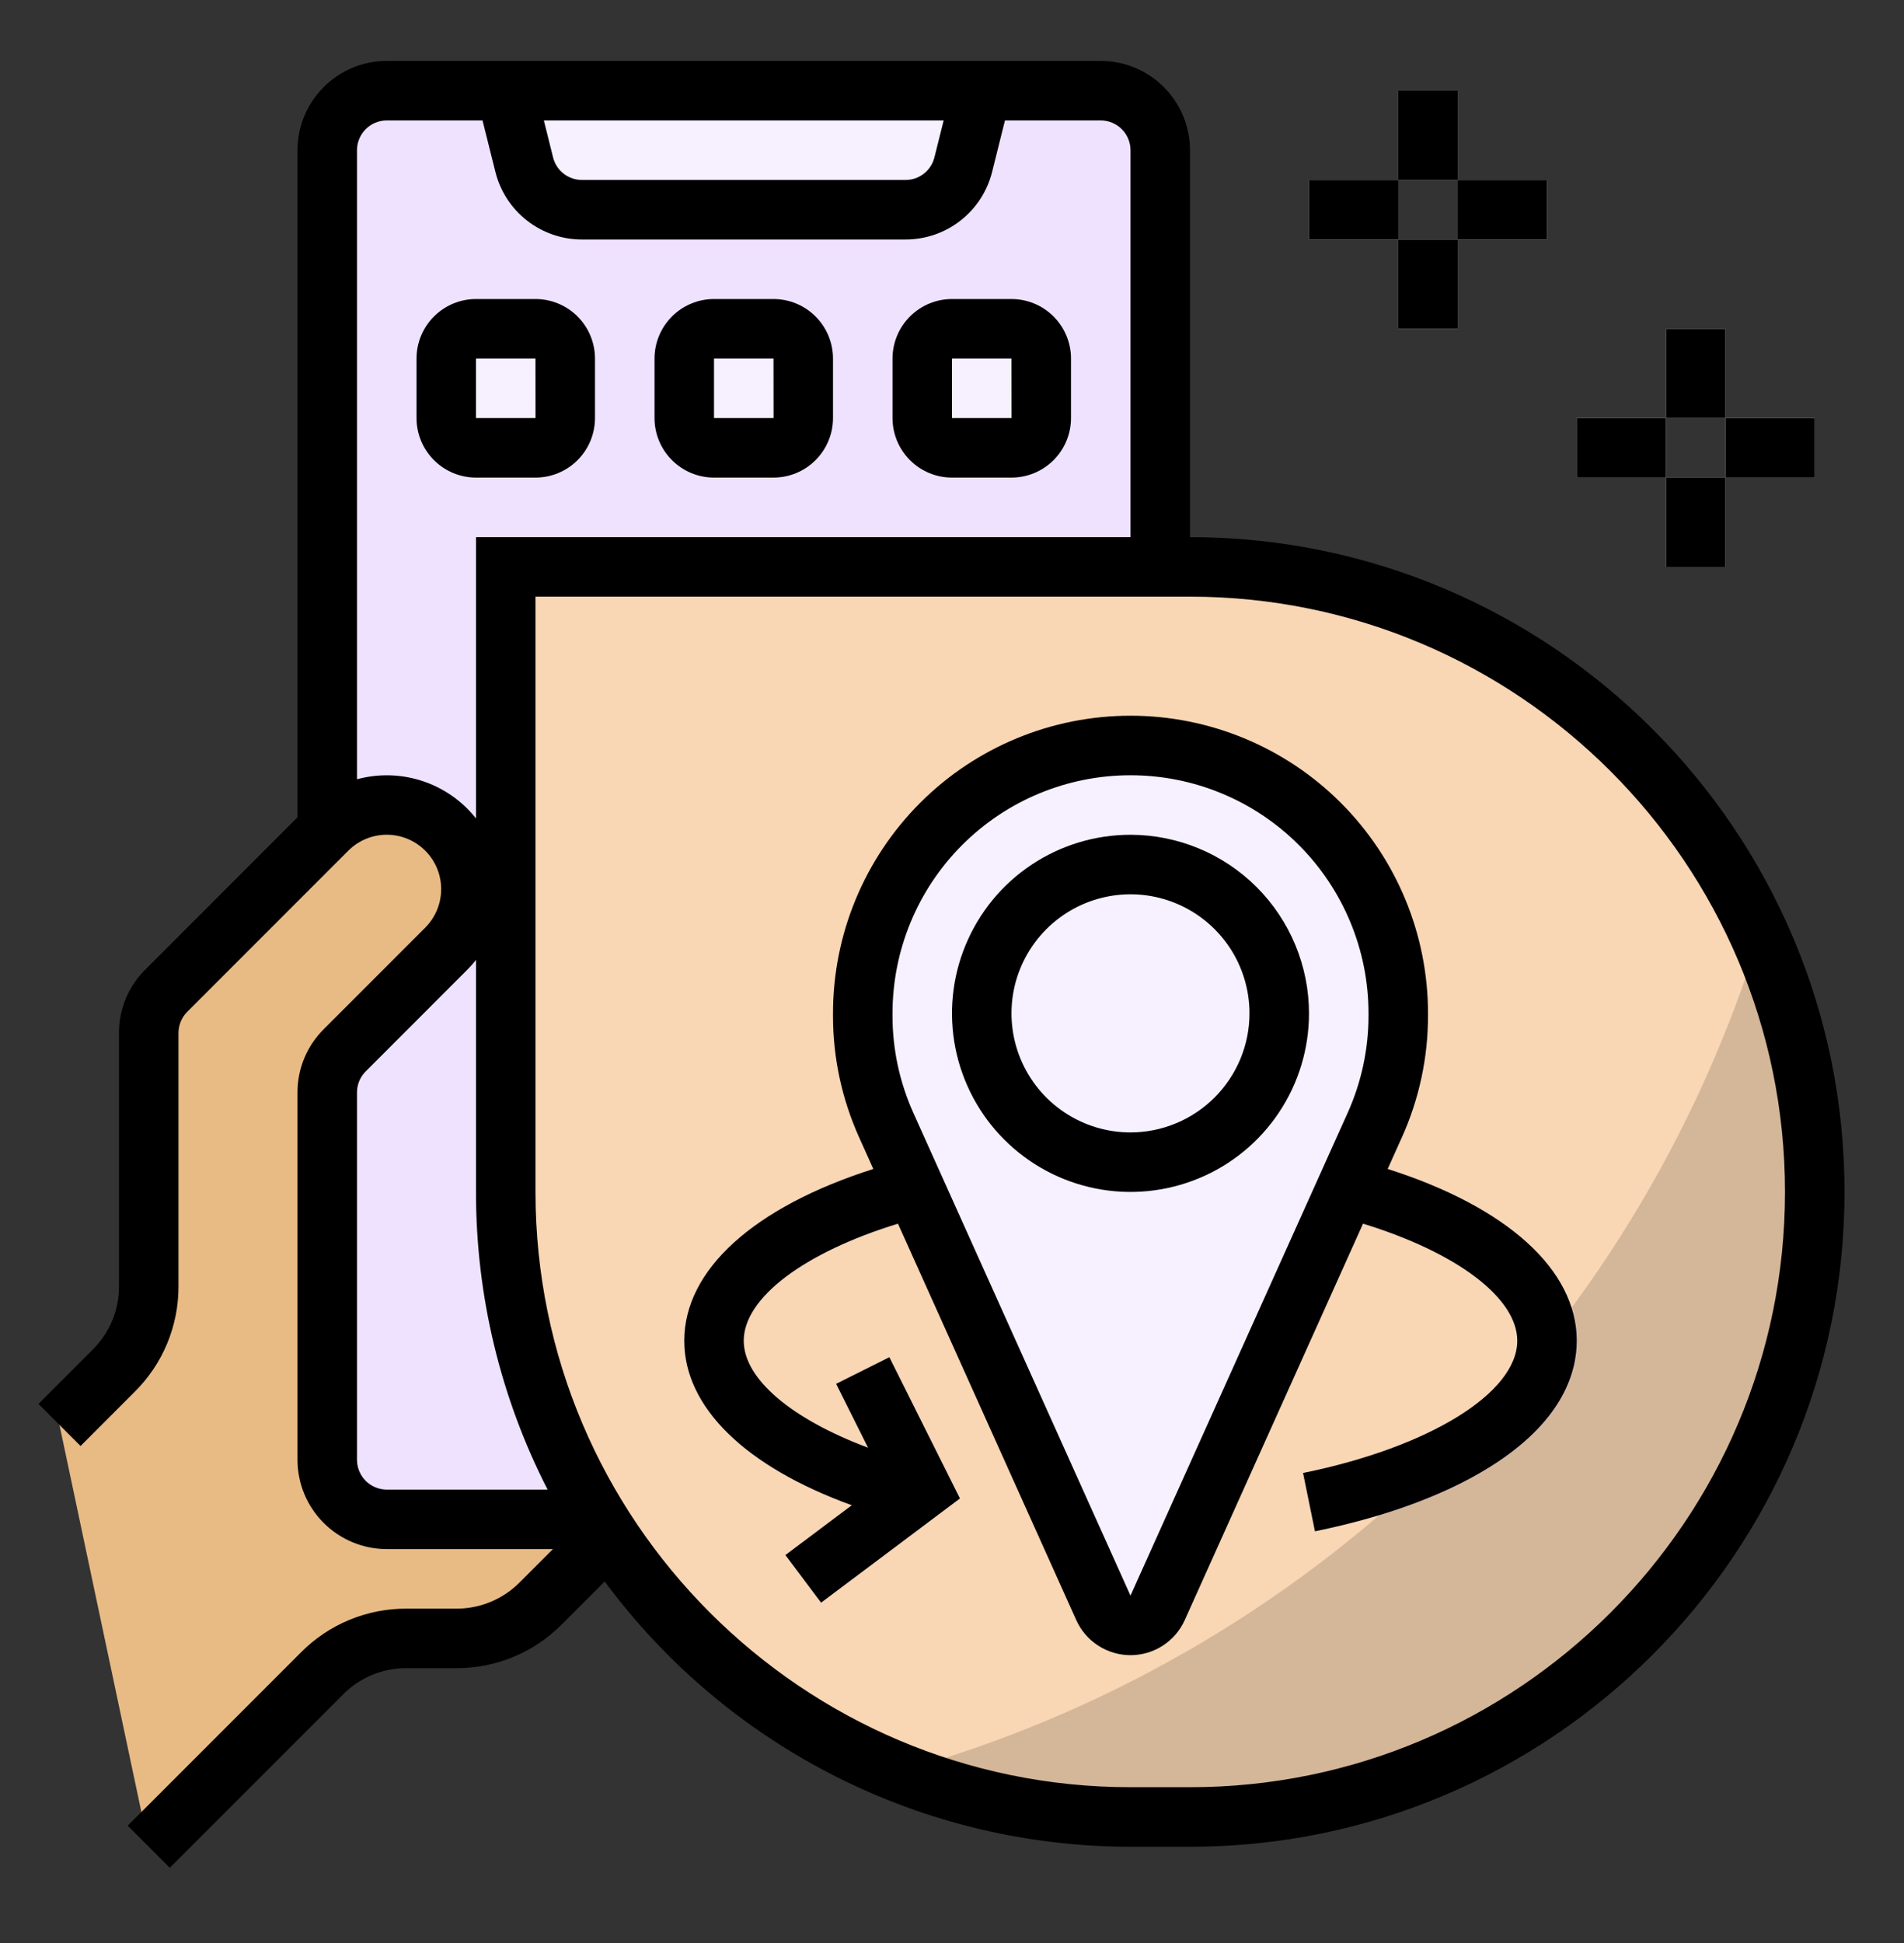 <svg width="50" height="51" viewBox="0 0 50 51" fill="none" xmlns="http://www.w3.org/2000/svg">
<rect x="0" y="0" width="50" height="51" fill="#333333" stroke="none"/>
<path d="M28.906 2.38H10.156C9.293 2.38 8.594 3.079 8.594 3.942V38.317C8.594 39.18 9.293 39.88 10.156 39.88H28.906C29.769 39.88 30.469 39.18 30.469 38.317V3.942C30.469 3.079 29.769 2.38 28.906 2.38Z" fill="#EFE2FF"/>
<path d="M10.156 39.88C9.742 39.88 9.344 39.715 9.051 39.422C8.758 39.129 8.594 38.732 8.594 38.317V28.674C8.594 28.26 8.758 27.863 9.051 27.569L11.719 24.902C11.924 24.697 12.087 24.453 12.198 24.185C12.309 23.917 12.366 23.63 12.366 23.34C12.366 23.049 12.309 22.762 12.198 22.494C12.087 22.226 11.924 21.982 11.719 21.777C11.304 21.363 10.742 21.13 10.156 21.13C9.57 21.13 9.008 21.363 8.594 21.777L4.364 26.007C4.071 26.3 3.906 26.697 3.906 27.112V33.764C3.906 34.174 3.825 34.581 3.668 34.96C3.511 35.339 3.281 35.684 2.991 35.974L1.562 37.402L3.906 48.474L8.46 43.92C8.75 43.63 9.094 43.4 9.474 43.243C9.853 43.086 10.259 43.005 10.669 43.005H11.987C12.397 43.005 12.804 42.924 13.183 42.767C13.562 42.61 13.906 42.38 14.197 42.09L16.406 39.88H10.156Z" fill="#E8BB85"/>
<path d="M13.281 14.88H31.25C35.601 14.88 39.774 16.608 42.851 19.685C45.928 22.762 47.656 26.935 47.656 31.286C47.656 35.637 45.928 39.81 42.851 42.887C39.774 45.964 35.601 47.692 31.25 47.692H29.688C25.336 47.692 21.163 45.964 18.087 42.887C15.01 39.81 13.281 35.637 13.281 31.286V14.88Z" fill="#F9D6B4"/>
<path d="M14.062 8.63H12.5C12.069 8.63 11.719 8.98 11.719 9.411V10.974C11.719 11.405 12.069 11.755 12.5 11.755H14.062C14.494 11.755 14.844 11.405 14.844 10.974V9.411C14.844 8.98 14.494 8.63 14.062 8.63Z" fill="#F7F0FF"/>
<path d="M45.312 10.974H47.656V12.536H45.312V10.974Z" fill="#F7F0FF"/>
<path d="M13.281 2.38L13.767 4.321C13.851 4.659 14.046 4.96 14.321 5.174C14.595 5.388 14.934 5.505 15.283 5.505H23.78C24.128 5.505 24.467 5.388 24.742 5.174C25.016 4.96 25.211 4.659 25.296 4.321L25.781 2.38H13.281Z" fill="#F7F0FF"/>
<path d="M20.312 8.63H18.75C18.319 8.63 17.969 8.98 17.969 9.411V10.974C17.969 11.405 18.319 11.755 18.75 11.755H20.312C20.744 11.755 21.094 11.405 21.094 10.974V9.411C21.094 8.98 20.744 8.63 20.312 8.63Z" fill="#F7F0FF"/>
<path d="M26.562 8.63H25C24.569 8.63 24.219 8.98 24.219 9.411V10.974C24.219 11.405 24.569 11.755 25 11.755H26.562C26.994 11.755 27.344 11.405 27.344 10.974V9.411C27.344 8.98 26.994 8.63 26.562 8.63Z" fill="#F7F0FF"/>
<path d="M36.719 2.38H38.281V4.724H36.719V2.38Z" fill="#F7F0FF"/>
<path d="M34.375 4.724H36.719V6.286H34.375V4.724Z" fill="#F7F0FF"/>
<path d="M36.719 6.286H38.281V8.63H36.719V6.286Z" fill="#F7F0FF"/>
<path d="M38.281 4.724H40.625V6.286H38.281V4.724Z" fill="#F7F0FF"/>
<path d="M43.75 8.63H45.312V10.974H43.75V8.63Z" fill="#F7F0FF"/>
<path d="M41.406 10.974H43.75V12.536H41.406V10.974Z" fill="#F7F0FF"/>
<path d="M43.75 12.536H45.312V14.88H43.75V12.536Z" fill="#F7F0FF"/>
<path d="M23.576 46.515C25.519 47.295 27.594 47.695 29.687 47.692H31.25C35.601 47.692 39.774 45.964 42.851 42.887C45.928 39.81 47.656 35.637 47.656 31.286C47.659 28.96 47.166 26.661 46.21 24.541C44.582 29.807 41.656 34.58 37.7 38.42C33.745 42.26 28.889 45.044 23.576 46.515Z" fill="#D4B699"/>
<path d="M35.344 30.374L34.968 31.89C37.884 32.613 39.844 33.94 39.844 35.192C39.844 36.562 37.531 37.989 34.219 38.663L34.531 40.194C36.471 39.799 38.127 39.172 39.318 38.38C41.044 37.234 41.406 36.014 41.406 35.192C41.406 33.116 39.14 31.315 35.344 30.374Z" fill="#EFE2FF"/>
<path d="M21.957 36.323L22.795 37.999C20.792 37.249 19.531 36.197 19.531 35.192C19.531 33.94 21.491 32.613 24.407 31.89L24.031 30.374C20.235 31.315 17.969 33.116 17.969 35.192C17.969 36.945 19.583 38.501 22.368 39.51L20.625 40.817L21.562 42.067L25.209 39.332L23.355 35.624L21.957 36.323Z" fill="#EFE2FF"/>
<path d="M36.099 29.537L30.4 42.203C30.338 42.34 30.238 42.457 30.112 42.538C29.985 42.62 29.838 42.664 29.688 42.664C29.537 42.664 29.39 42.62 29.263 42.538C29.137 42.457 29.037 42.34 28.975 42.203L23.276 29.537C22.867 28.63 22.656 27.647 22.656 26.652V26.599C22.656 24.734 23.397 22.945 24.716 21.627C26.034 20.308 27.823 19.567 29.688 19.567C31.552 19.567 33.341 20.308 34.659 21.627C35.978 22.945 36.719 24.734 36.719 26.599V26.652C36.719 27.647 36.508 28.63 36.099 29.537Z" fill="#F7F0FF"/>
<path d="M29.688 30.505C31.845 30.505 33.594 28.756 33.594 26.599C33.594 24.441 31.845 22.692 29.688 22.692C27.53 22.692 25.781 24.441 25.781 26.599C25.781 28.756 27.53 30.505 29.688 30.505Z" fill="#F7F0FF"/>
<path d="M36.224 39.769C37.439 39.401 38.491 38.93 39.318 38.38C41.044 37.234 41.406 36.014 41.406 35.192C41.406 34.9 41.36 34.608 41.271 34.329C39.798 36.327 38.105 38.151 36.224 39.769Z" fill="#957DF5"/>
<path d="M14.062 12.536C14.477 12.536 14.874 12.371 15.167 12.078C15.46 11.785 15.624 11.388 15.625 10.974V9.411C15.624 8.997 15.46 8.6 15.167 8.307C14.874 8.014 14.477 7.849 14.062 7.849H12.5C12.086 7.849 11.689 8.014 11.396 8.307C11.103 8.6 10.938 8.997 10.938 9.411V10.974C10.938 11.388 11.103 11.785 11.396 12.078C11.689 12.371 12.086 12.536 12.5 12.536H14.062ZM12.5 9.411H14.062L14.063 10.974H12.5V9.411Z" fill="black"/>
<path d="M18.75 12.536H20.312C20.727 12.536 21.124 12.371 21.417 12.078C21.71 11.785 21.875 11.388 21.875 10.974V9.411C21.875 8.997 21.71 8.6 21.417 8.307C21.124 8.014 20.727 7.849 20.312 7.849H18.75C18.336 7.849 17.939 8.014 17.646 8.307C17.353 8.6 17.188 8.997 17.188 9.411V10.974C17.188 11.388 17.353 11.785 17.646 12.078C17.939 12.371 18.336 12.536 18.75 12.536ZM18.75 9.411H20.312L20.314 10.974H18.75V9.411Z" fill="black"/>
<path d="M25 12.536H26.562C26.977 12.536 27.374 12.371 27.667 12.078C27.96 11.785 28.125 11.388 28.125 10.974V9.411C28.125 8.997 27.96 8.6 27.667 8.307C27.374 8.014 26.977 7.849 26.562 7.849H25C24.586 7.849 24.189 8.014 23.896 8.307C23.603 8.6 23.438 8.997 23.438 9.411V10.974C23.438 11.388 23.603 11.785 23.896 12.078C24.189 12.371 24.586 12.536 25 12.536ZM25 9.411H26.562L26.564 10.974H25V9.411Z" fill="black"/>
<path d="M31.25 14.099V3.942C31.249 3.321 31.002 2.725 30.563 2.286C30.123 1.847 29.528 1.599 28.906 1.599H10.156C9.535 1.599 8.939 1.847 8.5 2.286C8.06 2.725 7.813 3.321 7.812 3.942V21.453L3.812 25.454C3.593 25.672 3.42 25.93 3.302 26.214C3.184 26.499 3.124 26.804 3.125 27.112V33.764C3.126 34.072 3.066 34.377 2.948 34.661C2.83 34.946 2.657 35.204 2.438 35.421L1.01 36.85L2.115 37.955L3.543 36.526C3.907 36.164 4.196 35.734 4.392 35.26C4.588 34.785 4.689 34.277 4.687 33.764V27.112C4.687 27.009 4.707 26.907 4.747 26.813C4.786 26.718 4.844 26.632 4.916 26.559L9.146 22.329C9.279 22.197 9.436 22.091 9.61 22.019C9.783 21.948 9.969 21.91 10.156 21.91C10.344 21.91 10.53 21.947 10.703 22.019C10.877 22.091 11.034 22.196 11.167 22.329C11.3 22.461 11.405 22.619 11.477 22.792C11.549 22.966 11.585 23.152 11.585 23.339C11.585 23.527 11.548 23.713 11.476 23.886C11.404 24.059 11.299 24.217 11.166 24.35L8.499 27.017C8.281 27.234 8.108 27.492 7.99 27.777C7.872 28.061 7.812 28.366 7.812 28.674V38.317C7.813 38.939 8.06 39.535 8.5 39.974C8.939 40.413 9.535 40.66 10.156 40.661H14.52L13.644 41.537C13.427 41.755 13.169 41.928 12.884 42.046C12.6 42.164 12.295 42.224 11.987 42.224H10.669C10.156 42.222 9.648 42.323 9.174 42.519C8.7 42.715 8.269 43.004 7.907 43.368L3.354 47.921L4.459 49.026L9.012 44.473C9.229 44.254 9.488 44.081 9.772 43.963C10.056 43.846 10.361 43.785 10.669 43.786H11.987C12.5 43.788 13.008 43.687 13.482 43.491C13.957 43.294 14.387 43.006 14.749 42.642L15.88 41.511C17.477 43.67 19.558 45.425 21.956 46.634C24.354 47.843 27.002 48.473 29.688 48.474H31.25C40.727 48.474 48.438 40.763 48.438 31.286C48.438 21.809 40.727 14.099 31.25 14.099ZM24.781 3.161L24.538 4.132C24.496 4.301 24.398 4.451 24.261 4.558C24.124 4.666 23.954 4.724 23.78 4.724H15.282C15.108 4.724 14.939 4.666 14.801 4.558C14.664 4.451 14.566 4.301 14.524 4.132L14.282 3.161H24.781ZM9.375 20.454V3.942C9.375 3.735 9.458 3.537 9.604 3.39C9.751 3.244 9.949 3.161 10.156 3.161H12.671L13.009 4.511C13.135 5.018 13.428 5.469 13.84 5.79C14.252 6.112 14.76 6.287 15.282 6.286H23.78C24.303 6.287 24.811 6.112 25.223 5.79C25.635 5.469 25.927 5.018 26.054 4.511L26.391 3.161H28.906C29.113 3.161 29.312 3.244 29.458 3.39C29.605 3.537 29.687 3.735 29.688 3.942V14.099H12.5V21.482C12.429 21.392 12.352 21.306 12.271 21.225C11.899 20.853 11.435 20.586 10.927 20.451C10.418 20.315 9.883 20.317 9.375 20.454ZM10.156 39.099C9.949 39.098 9.751 39.016 9.604 38.87C9.458 38.723 9.375 38.525 9.375 38.317V28.674C9.375 28.572 9.395 28.47 9.434 28.375C9.473 28.28 9.531 28.194 9.604 28.122L12.271 25.454C12.352 25.373 12.429 25.287 12.5 25.197V31.286C12.497 34.003 13.141 36.681 14.38 39.099H10.156ZM31.25 46.911H29.688C21.072 46.911 14.062 39.902 14.062 31.286V15.661H31.25C39.866 15.661 46.875 22.67 46.875 31.286C46.875 39.902 39.866 46.911 31.25 46.911Z" fill="black"/>
<path d="M36.719 2.38H38.281V4.724H36.719V2.38Z" fill="black"/>
<path d="M34.375 4.724H36.719V6.286H34.375V4.724Z" fill="black"/>
<path d="M36.719 6.286H38.281V8.63H36.719V6.286Z" fill="black"/>
<path d="M38.281 4.724H40.625V6.286H38.281V4.724Z" fill="black"/>
<path d="M43.75 8.63H45.312V10.974H43.75V8.63Z" fill="black"/>
<path d="M41.406 10.974H43.75V12.536H41.406V10.974Z" fill="black"/>
<path d="M43.75 12.536H45.312V14.88H43.75V12.536Z" fill="black"/>
<path d="M45.312 10.974H47.656V12.536H45.312V10.974Z" fill="black"/>
<path d="M29.688 21.911C28.76 21.911 27.854 22.186 27.083 22.701C26.312 23.216 25.712 23.948 25.357 24.805C25.002 25.661 24.909 26.604 25.09 27.513C25.271 28.422 25.717 29.258 26.373 29.913C27.029 30.569 27.864 31.015 28.773 31.196C29.682 31.377 30.625 31.284 31.481 30.929C32.338 30.575 33.07 29.974 33.585 29.203C34.1 28.432 34.375 27.526 34.375 26.599C34.374 25.356 33.879 24.164 33.001 23.286C32.122 22.407 30.93 21.913 29.688 21.911ZM29.688 29.724C29.069 29.724 28.465 29.54 27.951 29.197C27.437 28.854 27.037 28.366 26.8 27.794C26.564 27.224 26.502 26.595 26.622 25.989C26.743 25.383 27.041 24.826 27.478 24.389C27.915 23.952 28.472 23.654 29.078 23.534C29.684 23.413 30.312 23.475 30.883 23.712C31.454 23.948 31.942 24.349 32.286 24.863C32.629 25.376 32.812 25.981 32.812 26.599C32.812 27.427 32.482 28.221 31.896 28.807C31.31 29.393 30.516 29.723 29.688 29.724Z" fill="black"/>
<path d="M36.441 30.683L36.812 29.858C37.267 28.851 37.502 27.757 37.5 26.652V26.599C37.5 24.527 36.677 22.54 35.212 21.074C33.747 19.609 31.759 18.786 29.688 18.786C27.616 18.786 25.628 19.609 24.163 21.074C22.698 22.54 21.875 24.527 21.875 26.599V26.652C21.873 27.757 22.108 28.851 22.563 29.858L22.934 30.683C19.803 31.68 17.969 33.325 17.969 35.192C17.969 36.945 19.583 38.501 22.368 39.51L20.625 40.817L21.562 42.067L25.209 39.332L23.355 35.624L21.957 36.323L22.795 37.999C20.792 37.249 19.531 36.197 19.531 35.192C19.531 34.063 21.127 32.872 23.581 32.119L28.263 42.524C28.386 42.798 28.586 43.031 28.839 43.194C29.092 43.358 29.387 43.445 29.688 43.445C29.988 43.445 30.283 43.358 30.536 43.194C30.789 43.031 30.989 42.798 31.112 42.524L35.794 32.119C38.248 32.872 39.844 34.063 39.844 35.192C39.844 36.562 37.531 37.989 34.219 38.663L34.531 40.194C36.471 39.799 38.127 39.172 39.318 38.38C41.044 37.233 41.406 36.014 41.406 35.192C41.406 33.325 39.572 31.68 36.441 30.683ZM35.938 26.652C35.939 27.536 35.751 28.411 35.387 29.217L29.687 41.882L23.988 29.217C23.624 28.411 23.436 27.536 23.438 26.652V26.599C23.438 24.941 24.096 23.351 25.268 22.179C26.44 21.007 28.03 20.349 29.688 20.349C31.345 20.349 32.935 21.007 34.107 22.179C35.279 23.351 35.938 24.941 35.938 26.599V26.652Z" fill="black"/>
</svg>
